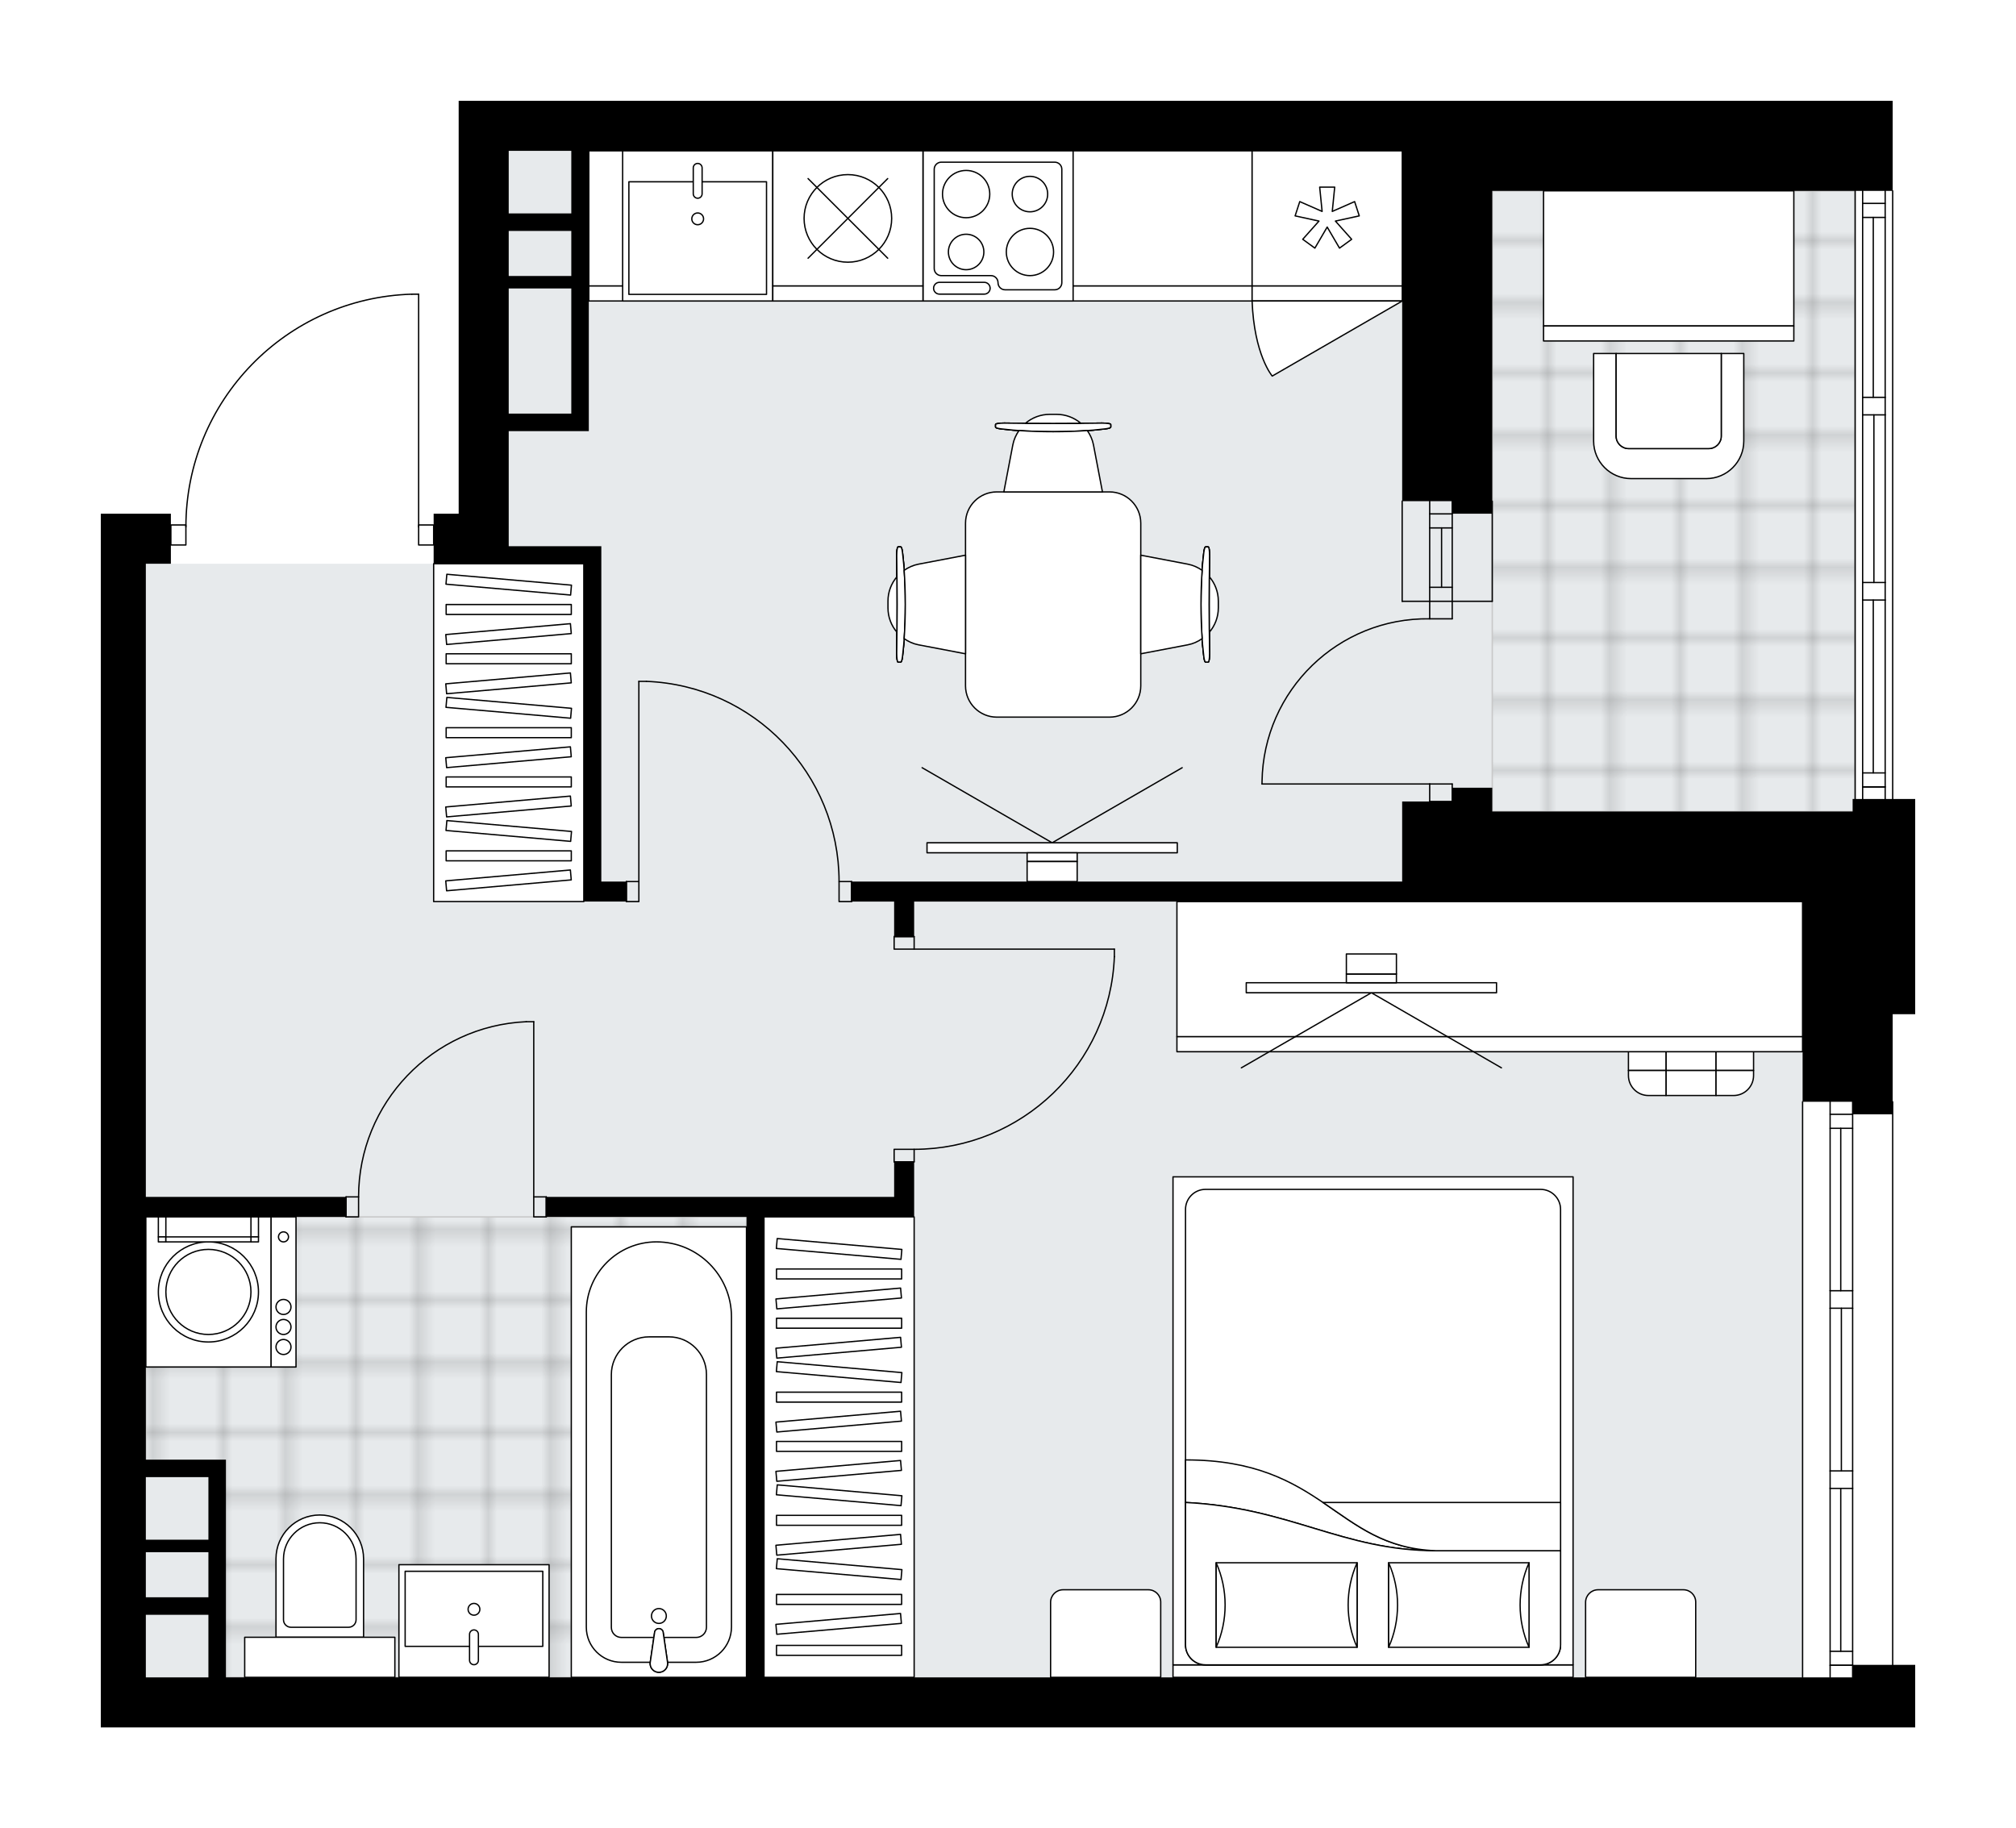 <svg xmlns="http://www.w3.org/2000/svg" xmlns:xlink="http://www.w3.org/1999/xlink" height="1813.79px" id="Layer_1" style="enable-background:new 0 0 2000 1813.79;" version="1.1" viewBox="0 0 2000 1813.79" width="2000px" x="0px" y="0px" xml:space="preserve">
<style type="text/css">
	.st0{fill:none;}
	.st1{opacity:0.25;fill:none;stroke:#070606;stroke-width:0.4;stroke-miterlimit:10;}
	.st2{fill:#FFFFFF;}
	.st3{fill:#E7EAEC;}
	.st4{fill:url(#SVGID_1_);stroke:#C8C8C8;stroke-width:1.3;stroke-miterlimit:10;}
	
		.st5{fill:url(#SVGID_00000030483438425692366380000005724550864766183347_);stroke:#C8C8C8;stroke-width:1.3;stroke-miterlimit:10;}
	.st6{fill:none;stroke:#000000;stroke-width:1.3;stroke-linecap:round;stroke-linejoin:round;stroke-miterlimit:10;}
	.st7{fill:#FFFFFF;stroke:#000000;stroke-width:1.3;stroke-linecap:round;stroke-linejoin:round;stroke-miterlimit:10;}
	.st8{font-family:'Arial-BoldMT';}
	.st9{font-size:130.128px;}
	.st10{font-size:110.108px;}
	.st11{font-family:'ArialMT';}
	.st12{font-size:40px;}
</style>
<pattern height="14.57" id="New_Pattern_Swatch_2" patternUnits="userSpaceOnUse" style="overflow:visible;" viewBox="7.49 -22.06 14.57 14.57" width="14.57" x="-0.36" y="-92.62">
	<g>
		<rect class="st0" height="14.57" width="14.57" x="7.49" y="-22.06" />
		<g>
			<rect class="st1" height="7.29" width="7.29" x="14.77" y="-7.49" />
		</g>
		<g>
			<rect class="st1" height="7.29" width="7.29" x="0.2" y="-7.49" />
		</g>
		<g>
			<rect class="st1" height="7.29" width="7.29" x="22.06" y="-14.77" />
		</g>
		<g>
			<rect class="st1" height="7.29" width="7.29" x="7.49" y="-14.77" />
			<rect class="st1" height="7.29" width="7.29" x="14.77" y="-22.06" />
		</g>
		<g>
			<rect class="st1" height="7.29" width="7.29" x="0.2" y="-22.06" />
		</g>
		<g>
			<rect class="st1" height="7.29" width="7.29" x="22.06" y="-29.35" />
		</g>
		<g>
			<rect class="st1" height="7.29" width="7.29" x="7.49" y="-29.35" />
		</g>
	</g>
</pattern>
<path class="st2" d="M1877.66,1006.21v86.25c0.36,0,0.65,0.29,0.65,0.65v558.62H1900v62.07h-62.07h-446.9H144.69  H100V842.34v-44.69v-288h17.61h27.08h24.83v10.52h14.28c0.65-59.63,23.81-115.93,65.42-158.78c42.2-43.47,98.8-68.4,159.35-70.19  c0,0,0.01,0,0.01,0c0,0,0.01,0,0.01,0h6.73c0.36,0,0.65,0.29,0.65,0.65v228.32h14.25v-10.52h24.83v-360V100h832.92h103.08h397.24  h49.66h39.72v88.73c0.36,0,0.65,0.29,0.65,0.65v603.31h16.73h4.97v213.52h-4.97H1877.66z" id="background" />
<g id="floor">
	<polygon class="st3" points="1840.42,149.65 1788.27,149.65 1391.04,149.65 504.69,149.65 504.69,559.31 144.69,559.31    144.69,1664.14 1788.27,1664.14 1788.27,941.79 1788.27,894.48 1840.42,894.48  " />
	<pattern id="SVGID_1_" patternTransform="matrix(8.759 0 0 8.759 55471.918 41056.508)" xlink:href="#New_Pattern_Swatch_2">
	</pattern>
	<polygon class="st4" points="215.37,1455.38 215.37,1664.14 748,1664.14 748,1207.31 144.69,1207.31 144.69,1455.38  " />
	
		<pattern id="SVGID_00000012443423710948587610000005513890492857123474_" patternTransform="matrix(8.759 0 0 8.759 55471.918 41056.508)" xlink:href="#New_Pattern_Swatch_2">
	</pattern>
	
		<rect height="615.72" style="fill:url(#SVGID_00000012443423710948587610000005513890492857123474_);stroke:#C8C8C8;stroke-width:1.3;stroke-miterlimit:10;" width="360" x="1480.41" y="189.38" />
	<g id="LWPOLYLINE_00000156586198482856244770000016186036529956885380_">
		<rect class="st6" height="19.86" width="14.9" x="169.52" y="520.83" />
	</g>
	<g id="LWPOLYLINE_00000079462131599627467790000010919030890158202788_">
		<rect class="st6" height="19.86" width="14.9" x="415.31" y="520.83" />
	</g>
	<g id="LWPOLYLINE_00000125562889077869222560000009174678716924969090_">
		<path class="st6" d="M408.59,291.86c-124.86,3.7-224.17,105.98-224.17,230.9" />
	</g>
	<g id="LINE_00000071518742449990234300000004728940783707642785_">
		<line class="st6" x1="415.31" x2="415.31" y1="522.76" y2="291.86" />
	</g>
	<g id="LINE_00000119798050919376728260000011823927169665405631_">
		<line class="st6" x1="415.31" x2="408.59" y1="291.86" y2="291.86" />
	</g>
	<g id="LWPOLYLINE_00000078724875260407632880000004129026442060910491_">
		<rect class="st6" height="12.41" width="19.86" x="887.03" y="929.24" />
	</g>
	<g id="LWPOLYLINE_00000036950680594620238020000006352213694875411381_">
		<rect class="st6" height="12.41" width="19.86" x="887.03" y="1140.28" />
	</g>
	<g id="LINE_00000160905272873727606120000017558175057732417160_">
		<line class="st6" x1="906.9" x2="887.03" y1="929.24" y2="929.24" />
	</g>
	<g id="LINE_00000133516916006427288460000009760295882429160578_">
		<line class="st6" x1="906.9" x2="887.03" y1="1152.69" y2="1152.69" />
	</g>
	<g id="LINE_00000060002635986844777480000017098223061068178818_">
		<line class="st6" x1="906.9" x2="1105.52" y1="941.66" y2="941.66" />
	</g>
	<g id="LINE_00000178890257638933232170000016001792420399403923_">
		<line class="st6" x1="1105.52" x2="1105.52" y1="949.1" y2="941.66" />
	</g>
	<g id="ARC_00000140706037050319203300000013525425757684409510_">
		<path class="st6" d="M1105.52,949.1c-4.13,106.72-91.82,191.12-198.62,191.17" />
	</g>
	<g id="LWPOLYLINE_00000161605875027777715220000007032314918944635790_">
		<rect class="st6" height="19.86" width="12.41" x="529.52" y="1187.45" />
	</g>
	<g id="LWPOLYLINE_00000010303315004317410690000012988084286350857394_">
		<rect class="st6" height="19.86" width="12.41" x="343.31" y="1187.45" />
	</g>
	<g id="LINE_00000124866123078902446160000004647009903462717323_">
		<line class="st6" x1="541.93" x2="541.93" y1="1187.45" y2="1207.31" />
	</g>
	<g id="LINE_00000098908381544557688580000016385776225989677753_">
		<line class="st6" x1="343.31" x2="343.31" y1="1187.45" y2="1207.31" />
	</g>
	<g id="LINE_00000031910974837550441450000011625832955835259833_">
		<line class="st6" x1="529.52" x2="529.52" y1="1187.45" y2="1013.66" />
	</g>
	<g id="ARC_00000108289177256212610760000008786829610204867238_">
		<path class="st6" d="M355.72,1187.45c0.06-93.09,73.35-169.66,166.34-173.79" />
	</g>
	<g id="LINE_00000168081128122650153850000003169837673068199568_">
		<line class="st6" x1="529.52" x2="522.07" y1="1013.66" y2="1013.66" />
	</g>
	<g id="LWPOLYLINE_00000121966734229626325480000013043776775644454808_">
		<rect class="st6" height="19.86" width="12.41" x="621.38" y="874.62" />
	</g>
	<g id="LWPOLYLINE_00000043440264049913541230000010883461858797055164_">
		<rect class="st6" height="19.86" width="12.41" x="832.41" y="874.62" />
	</g>
	<g id="LINE_00000098216458453973729590000007826348142409662343_">
		<line class="st6" x1="621.38" x2="621.38" y1="874.62" y2="894.48" />
	</g>
	<g id="LINE_00000027603986564073930130000001606305031491738282_">
		<line class="st6" x1="844.83" x2="844.83" y1="874.62" y2="894.48" />
	</g>
	<g id="LINE_00000146501576976208382290000001931152544252714374_">
		<line class="st6" x1="633.79" x2="633.79" y1="874.62" y2="676" />
	</g>
	<g id="LINE_00000103256831094778104460000002602261058010699199_">
		<line class="st6" x1="641.24" x2="633.79" y1="676" y2="676" />
	</g>
	<g id="ARC_00000169542861810971470130000004237935657038964870_">
		<path class="st6" d="M641.24,676c106.72,4.13,191.12,91.82,191.17,198.62" />
	</g>
	<g id="ARC_00000064355098519802482320000011950146532679504525_">
		<path class="st6" d="M1252,777.8c0-0.81,0.01-1.63,0.02-2.44c1.35-90.51,75.82-162.78,166.33-161.42" />
	</g>
	<g id="LINE_00000059267956693657860480000012777271471284098195_">
		<line class="st6" x1="1418.34" x2="1252" y1="777.8" y2="777.8" />
	</g>
	<g id="LINE_00000129925969871384353620000003127780356573283241_">
		<line class="st6" x1="1418.34" x2="1418.34" y1="596.56" y2="613.94" />
	</g>
	<g id="LINE_00000087396620508512329350000013241566397762874032_">
		<line class="st6" x1="1418.34" x2="1440.69" y1="613.94" y2="613.94" />
	</g>
	<g id="LINE_00000150060045382667785120000004789501762129460101_">
		<line class="st6" x1="1440.69" x2="1440.69" y1="613.94" y2="596.56" />
	</g>
	<g id="LINE_00000086687034012618585720000006470833301740188557_">
		<line class="st6" x1="1440.69" x2="1440.69" y1="795.18" y2="777.8" />
	</g>
	<g id="LINE_00000085964247446342300740000007489625841049288840_">
		<line class="st6" x1="1440.69" x2="1418.34" y1="777.8" y2="777.8" />
	</g>
	<g id="LINE_00000182516813834616220520000009160715915876071066_">
		<line class="st6" x1="1418.34" x2="1418.34" y1="777.8" y2="795.18" />
	</g>
	<g id="LINE_00000126299437141508189690000001560294753100817793_">
		<line class="st6" x1="1440.69" x2="1418.34" y1="795.18" y2="795.18" />
	</g>
	<g id="LINE_00000097485345397508142500000003169348340433525910_">
		<line class="st6" x1="1418.34" x2="1418.34" y1="596.56" y2="497.25" />
	</g>
	<g id="LINE_00000078758265312466634820000002658471321423016883_">
		<line class="st6" x1="1440.69" x2="1440.69" y1="596.56" y2="497.25" />
	</g>
	<g id="LINE_00000029735761993180898200000005862834215071680188_">
		<line class="st6" x1="1430.13" x2="1430.13" y1="582.66" y2="523.75" />
	</g>
	<g id="LINE_00000053529794413433736430000005978293543415026560_">
		<line class="st6" x1="1418.34" x2="1440.69" y1="509.84" y2="509.84" />
	</g>
	<g id="LINE_00000151505364434533033100000013592829515231266997_">
		<line class="st6" x1="1418.34" x2="1440.69" y1="582.66" y2="582.66" />
	</g>
	<g id="LINE_00000070827935817999925060000010463854560194022073_">
		<line class="st6" x1="1391.03" x2="1391.03" y1="596.56" y2="497.25" />
	</g>
	<g id="LINE_00000016066049128737298170000016572307118058153627_">
		<line class="st6" x1="1480.41" x2="1480.41" y1="497.25" y2="596.56" />
	</g>
	<g id="LINE_00000106852476018893024860000004721452357187652523_">
		<line class="st6" x1="1418.33" x2="1440.67" y1="523.75" y2="523.75" />
	</g>
	<g id="LINE_00000014636360235222080090000003733649058218568621_">
		<line class="st6" x1="1391.03" x2="1480.41" y1="596.56" y2="596.56" />
	</g>
	<g id="LINE_00000147934117714262059150000017703005402983886767_">
		<line class="st6" x1="1788.28" x2="1788.28" y1="1664.14" y2="1093.1" />
	</g>
	<g id="LINE_00000021079038209758081340000000741737071773465766_">
		<line class="st6" x1="1815.59" x2="1837.93" y1="1652.17" y2="1652.17" />
	</g>
	<g id="LINE_00000021834918634492673360000003981448287242813118_">
		<line class="st6" x1="1815.59" x2="1837.93" y1="1105.52" y2="1105.52" />
	</g>
	<g id="LINE_00000119834266687804043280000004977286823399088770_">
		<line class="st6" x1="1826.14" x2="1826.14" y1="1476.69" y2="1638.26" />
	</g>
	<g id="LINE_00000012462924854969853440000002355851188802438331_">
		<line class="st6" x1="1826.14" x2="1826.14" y1="1119.42" y2="1280.55" />
	</g>
	<g id="LINE_00000158006353918198287900000017223740465472216458_">
		<line class="st6" x1="1837.93" x2="1815.59" y1="1119.42" y2="1119.42" />
	</g>
	<g id="LINE_00000128468501389223376900000000196426807083372445_">
		<line class="st6" x1="1815.59" x2="1837.93" y1="1652.17" y2="1652.17" />
	</g>
	<g id="LINE_00000076575807610719377790000011237198553814141595_">
		<line class="st6" x1="1837.93" x2="1815.59" y1="1638.26" y2="1638.26" />
	</g>
	<g id="LINE_00000130632596982580202050000004647226600786578086_">
		<line class="st6" x1="1815.59" x2="1837.93" y1="1459.31" y2="1459.31" />
	</g>
	<g id="LINE_00000139278465858901167580000008411276853363492793_">
		<line class="st6" x1="1837.93" x2="1837.93" y1="1459.31" y2="1476.69" />
	</g>
	<g id="LINE_00000002353133629756145460000018278918029127674767_">
		<line class="st6" x1="1837.93" x2="1815.59" y1="1476.69" y2="1476.69" />
	</g>
	<g id="LINE_00000114779448776806082870000007786342712969278098_">
		<line class="st6" x1="1815.59" x2="1815.59" y1="1476.69" y2="1459.31" />
	</g>
	<g id="LINE_00000168074530007736007690000007885922198711950488_">
		<line class="st6" x1="1877.66" x2="1877.66" y1="1093.1" y2="1664.14" />
	</g>
	<g id="LINE_00000176021669399412193960000014492970879665729191_">
		<line class="st6" x1="1815.59" x2="1837.93" y1="1280.55" y2="1280.55" />
	</g>
	<g id="LINE_00000172434162465984552720000017067132622227702456_">
		<line class="st6" x1="1837.93" x2="1837.93" y1="1280.55" y2="1297.93" />
	</g>
	<g id="LINE_00000037690155652177738740000004934288091972472482_">
		<line class="st6" x1="1837.93" x2="1815.59" y1="1297.93" y2="1297.93" />
	</g>
	<g id="LINE_00000171716734670096834310000015052010391473599411_">
		<line class="st6" x1="1815.59" x2="1815.59" y1="1297.93" y2="1280.55" />
	</g>
	<g id="LINE_00000176726974353942037380000004489556557182566823_">
		<line class="st6" x1="1826.76" x2="1826.76" y1="1297.93" y2="1459.31" />
	</g>
	<g id="LWPOLYLINE_00000047058021396655815850000009417359453077738160_">
		<line class="st6" x1="1815.59" x2="1815.59" y1="1280.55" y2="1093.1" />
	</g>
	<g id="LWPOLYLINE_00000061456820256266883880000015192549474667676825_">
		<line class="st6" x1="1815.59" x2="1815.59" y1="1297.93" y2="1459.31" />
	</g>
	<g id="LWPOLYLINE_00000114781071574332836680000002640933807227457691_">
		<line class="st6" x1="1815.59" x2="1815.59" y1="1476.69" y2="1664.14" />
	</g>
	<g id="LWPOLYLINE_00000179637917583861133150000003437772644552748441_">
		<line class="st6" x1="1837.93" x2="1837.93" y1="1280.55" y2="1093.1" />
	</g>
	<g id="LWPOLYLINE_00000064345841976695994530000002934598740678520727_">
		<line class="st6" x1="1837.93" x2="1837.93" y1="1297.93" y2="1459.31" />
	</g>
	<g id="LWPOLYLINE_00000075151370979130828700000016999604901465454519_">
		<line class="st6" x1="1837.93" x2="1837.93" y1="1476.69" y2="1664.14" />
	</g>
	<g id="LINE_00000072242477952837694010000007809225409908940422_">
		<line class="st6" x1="1840.41" x2="1840.41" y1="792.69" y2="189.38" />
	</g>
	<g id="LINE_00000117671187839247459440000018250028729398201784_">
		<line class="st6" x1="1847.86" x2="1870.21" y1="780.72" y2="780.72" />
	</g>
	<g id="LINE_00000042730946430816881930000002630515357655999935_">
		<line class="st6" x1="1847.86" x2="1870.21" y1="201.79" y2="201.79" />
	</g>
	<g id="LINE_00000095309242838477395770000003952512615021596551_">
		<line class="st6" x1="1858.41" x2="1858.41" y1="595.31" y2="766.82" />
	</g>
	<g id="LINE_00000062171416367796297990000016956711761872778415_">
		<line class="st6" x1="1858.41" x2="1858.41" y1="215.7" y2="394.21" />
	</g>
	<g id="LINE_00000067920710361407896400000010025101576638003084_">
		<line class="st6" x1="1870.21" x2="1847.86" y1="215.7" y2="215.7" />
	</g>
	<g id="LINE_00000053525221310073062930000009939390688457217161_">
		<line class="st6" x1="1847.86" x2="1870.21" y1="780.72" y2="780.72" />
	</g>
	<g id="LINE_00000067232479467143217920000000913818282157399186_">
		<line class="st6" x1="1870.21" x2="1847.86" y1="766.82" y2="766.82" />
	</g>
	<g id="LINE_00000147179258581829941630000006123212931460114592_">
		<line class="st6" x1="1847.86" x2="1870.21" y1="577.93" y2="577.93" />
	</g>
	<g id="LINE_00000157999763105775274040000013175891800877899396_">
		<line class="st6" x1="1870.21" x2="1870.21" y1="577.93" y2="595.31" />
	</g>
	<g id="LINE_00000092419264047378706860000011657128186054299580_">
		<line class="st6" x1="1870.21" x2="1847.86" y1="595.31" y2="595.31" />
	</g>
	<g id="LINE_00000047020059381249789930000016907110744093549738_">
		<line class="st6" x1="1847.86" x2="1847.86" y1="595.31" y2="577.93" />
	</g>
	<g id="LINE_00000052798615854959346400000000273045552789392524_">
		<line class="st6" x1="1877.66" x2="1877.66" y1="189.38" y2="792.69" />
	</g>
	<g id="LINE_00000049922699833815640650000012366459772562256787_">
		<line class="st6" x1="1847.86" x2="1870.21" y1="394.21" y2="394.21" />
	</g>
	<g id="LINE_00000118357412012924132160000002704467915574245509_">
		<line class="st6" x1="1870.21" x2="1870.21" y1="394.21" y2="411.59" />
	</g>
	<g id="LINE_00000047051850769132423720000010125932889075037065_">
		<line class="st6" x1="1870.21" x2="1847.86" y1="411.59" y2="411.59" />
	</g>
	<g id="LINE_00000114779002956102353960000004237568370720040628_">
		<line class="st6" x1="1847.86" x2="1847.86" y1="411.59" y2="394.21" />
	</g>
	<g id="LINE_00000111878930830321275630000015622579167606619069_">
		<line class="st6" x1="1859.03" x2="1859.03" y1="411.59" y2="577.93" />
	</g>
	<g id="LWPOLYLINE_00000115498783633221768160000001504558322752686720_">
		<line class="st6" x1="1847.86" x2="1847.86" y1="394.21" y2="189.38" />
	</g>
	<g id="LWPOLYLINE_00000007423852119791576210000001063797602775488648_">
		<line class="st6" x1="1847.86" x2="1847.86" y1="411.59" y2="577.93" />
	</g>
	<g id="LWPOLYLINE_00000088846694979247455130000010913369840437432219_">
		<line class="st6" x1="1847.86" x2="1847.86" y1="595.31" y2="792.69" />
	</g>
	<g id="LWPOLYLINE_00000041257553481612403590000014260629821725652657_">
		<line class="st6" x1="1870.21" x2="1870.21" y1="394.21" y2="189.38" />
	</g>
	<g id="LWPOLYLINE_00000022531889146672384300000006207108243233891718_">
		<line class="st6" x1="1870.21" x2="1870.21" y1="411.59" y2="577.93" />
	</g>
	<g id="LWPOLYLINE_00000139974339031961843020000008753345612817343409_">
		<line class="st6" x1="1870.21" x2="1870.21" y1="595.31" y2="792.69" />
	</g>
	<g>
		<polygon points="1895.03,792.69 1875.17,792.69 1837.93,792.69 1837.93,805.1 1832.97,805.1 1788.28,805.1 1480.41,805.1     1480.41,795.17 1480.41,781.52 1440.69,781.52 1440.69,795.17 1391.03,795.17 1391.03,874.62 844.83,874.62 844.83,894.48     887.03,894.48 887.03,929.24 906.9,929.24 906.9,894.48 1788.28,894.48 1788.28,1093.1 1837.93,1093.1 1837.93,1105.52     1875.17,1105.52 1877.66,1105.52 1877.66,1006.21 1895.03,1006.21 1900,1006.21 1900,792.69   " />
		<path d="M579.17,559.31v315.31v19.86h42.21v-19.86h-24.83V673.85V559.31v-17.38h-29.79h-62.07v-32.28v-81.93h79.45v-17.38V286.21    v-57.1v-79.45h806.9v347.59h49.66v12.41h39.72v-12.41V189.38h307.86h49.66h39.72V100h-39.72h-49.66h-397.24h-103.08H455.03v49.66    v360h-24.83v49.66h74.48H579.17z M566.76,410.34h-62.07V286.21h62.07V410.34z M566.76,273.79h-62.07V229.1h62.07V273.79z     M566.76,149.66v62.07h-62.07v-62.07H566.76z" />
		<path d="M1837.93,1664.14h-446.9h-41.5h-591.6v-394.88v-61.95H906.9v-19.86v-34.76h-19.86v34.76h-345.1v19.86h198.62v456.83    H224.14v-51.75v-27.7v-57.1v-62.07v-17.38h-79.45v-178.88v-61.95h198.62v-19.86H144.69v-345.1v-44.69V559.31h24.83v-32.28v-17.38    h-24.83h-27.08H100v288v44.69v871.45h44.69h1246.34h446.9H1900v-62.07h-62.07V1664.14z M206.76,1584.69h-1.34h-60.73V1540h62.07    V1584.69z M206.76,1465.52v62.07h-62.07v-62.07H206.76z M144.69,1664.14v-62.07h62.07v62.07H144.69z" />
	</g>
</g>
<g id="mebel">
	<g>
		<rect class="st7" height="134.07" width="658.04" x="584.14" y="149.65" />
		<rect class="st7" height="14.9" width="658.04" x="584.14" y="283.72" />
	</g>
	<g>
		<rect class="st7" height="148.97" width="148.97" x="915.63" y="149.65" />
		<path class="st7" d="M926.8,167.93v98.48c0,3.89,3.15,7.03,7.03,7.03h49.24c3.89,0,7.03,3.15,7.03,7.03l0,0    c0,3.89,3.15,7.03,7.03,7.03h49.24c3.89,0,7.03-3.15,7.03-7.03V167.93c0-3.89-3.15-7.03-7.03-7.03H933.84    C929.95,160.89,926.8,164.04,926.8,167.93z" />
		<path class="st7" d="M976.42,291.82h-44.38c-3.24,0-5.86-2.62-5.86-5.86v0c0-3.24,2.62-5.86,5.86-5.86h44.38    c3.24,0,5.86,2.62,5.86,5.86v0C982.29,289.19,979.66,291.82,976.42,291.82z" />
		<circle class="st7" cx="958.46" cy="192.55" r="23.45" />
		<circle class="st7" cx="1021.77" cy="249.99" r="23.45" />
		<circle class="st7" cx="958.46" cy="249.99" r="17.59" />
		<circle class="st7" cx="1021.77" cy="192.55" r="17.59" />
	</g>
	<g>
		<rect class="st7" height="134.07" width="148.97" x="1242.18" y="149.65" />
		<rect class="st7" height="14.9" width="148.97" x="1242.18" y="283.72" />
		<polygon class="st7" points="1311.62,209.75 1309.21,185.65 1324.11,185.65 1321.7,209.75 1343.87,200.01 1348.48,214.18     1324.81,219.33 1340.93,237.41 1328.88,246.17 1316.66,225.26 1304.44,246.17 1292.39,237.41 1308.51,219.33 1284.84,214.18     1289.45,200.01   " />
		<path class="st7" d="M1391.14,298.62l-129.01,74.48c0,0-17.98-20.97-19.96-74.48H1391.14z" />
	</g>
	<g>
		<rect class="st7" height="148.97" width="148.98" x="617.69" y="149.65" />
		<rect class="st7" height="111.72" width="136.55" x="623.88" y="180.35" />
		<path class="st7" d="M692.15,196.67L692.15,196.67c-2.42,0-4.39-1.97-4.39-4.39v-25.74c0-2.42,1.97-4.39,4.39-4.39l0,0    c2.42,0,4.39,1.97,4.39,4.39v25.74C696.54,194.7,694.58,196.67,692.15,196.67z" />
		<circle class="st7" cx="692.15" cy="217.12" r="5.84" />
	</g>
	<g>
		<rect class="st7" height="134.07" width="148.97" x="766.66" y="149.65" />
		<rect class="st7" height="14.9" width="148.97" x="766.66" y="283.72" />
		<circle class="st7" cx="841.15" cy="216.68" r="43.45" />
		<line class="st7" x1="880.65" x2="801.65" y1="177.18" y2="256.18" />
		<line class="st7" x1="880.65" x2="801.65" y1="256.18" y2="177.18" />
	</g>
	<g>
		<g>
			<g>
				<g>
					<path class="st7" d="M1707.59,350.71v81.93c0,6.86-5.56,12.41-12.41,12.41h-79.45c-6.86,0-12.41-5.56-12.41-12.41v-81.93       h-22.34v86.92c0,20.55,16.66,37.21,37.21,37.21h74.54c20.55,0,37.21-16.66,37.21-37.21v-86.92H1707.59z" />
				</g>
				<path class="st7" d="M1615.72,445.05h79.45c6.86,0,12.41-5.56,12.41-12.41v-81.93h-104.28v81.93      C1603.31,439.49,1608.87,445.05,1615.72,445.05z" />
			</g>
		</g>
		<g>
			<rect class="st7" height="134.07" width="248.28" x="1531.31" y="189.33" />
			<rect class="st7" height="14.9" width="248.28" x="1531.31" y="323.4" />
		</g>
	</g>
	<g>
		<path class="st7" d="M1670.07,1577.24h-84.65c-6.86,0-12.41,5.56-12.41,12.41v74.48h109.24v-74.72    C1682.25,1582.69,1676.8,1577.24,1670.07,1577.24z" />
		<path class="st7" d="M1139.32,1577.24h-84.65c-6.86,0-12.41,5.56-12.41,12.41v74.48h109.24v-74.72    C1151.5,1582.69,1146.05,1577.24,1139.32,1577.24z" />
		<g>
			
				<rect class="st7" height="12.41" transform="matrix(-1 -1.224647e-16 1.224647e-16 -1 2724.285 3315.851)" width="396.9" x="1163.69" y="1651.72" />
			
				<rect class="st7" height="484.14" transform="matrix(-1 -1.224647e-16 1.224647e-16 -1 2724.285 2819.299)" width="396.9" x="1163.69" y="1167.58" />
			<path class="st7" d="M1528.32,1651.72h-332.35c-10.97,0-19.86-8.89-19.86-19.86v-432c0-10.97,8.89-19.86,19.86-19.86h332.35     c10.97,0,19.86,8.89,19.86,19.86v432C1548.18,1642.83,1539.29,1651.72,1528.32,1651.72z" />
			<path class="st7" d="M1176.11,1490.64c103.81,5.08,155.26,47.86,248.73,47.89c-100.02-3.38-110.7-90.29-248.73-90.11     L1176.11,1490.64z" />
			<g>
				<path class="st7" d="M1176.11,1490.64c103.81,5.08,155.26,47.86,248.73,47.89l123.35,0v93.33c0,10.97-8.89,19.86-19.86,19.86      h-332.35c-10.97,0-19.86-8.89-19.86-19.86L1176.11,1490.64L1176.11,1490.64z" />
			</g>
			
				<rect class="st7" height="83.84" transform="matrix(-1 -1.224647e-16 1.224647e-16 -1 2894.512 3184.764)" width="139.28" x="1377.61" y="1550.46" />
			<path class="st7" d="M1377.61,1550.46c11.8,26.33,11.8,57.5,0,83.84V1550.46z" />
			<path class="st7" d="M1516.9,1634.3c-11.8-26.33-11.8-57.5,0-83.84V1634.3z" />
			
				<rect class="st7" height="83.84" transform="matrix(-1 -1.224647e-16 1.224647e-16 -1 2552.844 3184.764)" width="139.82" x="1206.51" y="1550.46" />
			<path class="st7" d="M1206.51,1550.46c11.84,26.33,11.84,57.5,0,83.84V1550.46z" />
			<path class="st7" d="M1346.33,1634.3c-11.84-26.33-11.84-57.5,0-83.84L1346.33,1634.3z" />
			<g>
				<path class="st7" d="M1424.83,1538.53h123.35v-47.89H1312.5C1345.89,1513.24,1373.69,1536.8,1424.83,1538.53z" />
			</g>
		</g>
	</g>
	<g>
		<rect class="st7" height="335.17" width="148.97" x="430.21" y="559.3" />
		<g>
			<rect class="st7" height="9.87" width="124.14" x="442.62" y="599.75" />
			<rect class="st7" height="9.87" width="124.14" x="442.62" y="648.64" />
			<rect class="st7" height="9.87" width="124.14" x="442.62" y="721.96" />
			<rect class="st7" height="9.87" width="124.14" x="442.62" y="770.84" />
			<rect class="st7" height="9.87" width="124.14" x="442.62" y="844.16" />
			
				<rect class="st7" height="9.87" transform="matrix(0.996 0.087 -0.087 0.996 52.492 -41.779)" width="124.14" x="442.62" y="575.31" />
			
				<rect class="st7" height="9.87" transform="matrix(0.996 0.087 -0.087 0.996 63.143 -41.314)" width="124.14" x="442.62" y="697.52" />
			
				<rect class="st7" height="9.87" transform="matrix(0.996 0.087 -0.087 0.996 73.794 -40.849)" width="124.14" x="442.62" y="819.72" />
			
				<rect class="st7" height="9.87" transform="matrix(0.996 -0.087 0.087 0.996 -52.911 46.381)" width="124.14" x="442.62" y="624.19" />
			
				<rect class="st7" height="9.87" transform="matrix(0.996 -0.087 0.087 0.996 -57.172 46.567)" width="124.14" x="442.62" y="673.08" />
			
				<rect class="st7" height="9.87" transform="matrix(0.996 -0.087 0.087 0.996 -63.562 46.846)" width="124.14" x="442.62" y="746.4" />
			
				<rect class="st7" height="9.87" transform="matrix(0.996 -0.087 0.087 0.996 -67.823 47.032)" width="124.14" x="442.62" y="795.28" />
			
				<rect class="st7" height="9.87" transform="matrix(0.996 -0.087 0.087 0.996 -74.213 47.311)" width="124.14" x="442.62" y="868.61" />
		</g>
	</g>
	<g>
		<rect class="st7" height="456.83" width="148.97" x="757.93" y="1207.3" />
		<g>
			<rect class="st7" height="9.87" width="124.14" x="770.34" y="1258.99" />
			<rect class="st7" height="9.87" width="124.14" x="770.34" y="1307.87" />
			<rect class="st7" height="9.87" width="124.14" x="770.34" y="1381.19" />
			<rect class="st7" height="9.87" width="124.14" x="770.34" y="1430.07" />
			<rect class="st7" height="9.87" width="124.14" x="770.34" y="1503.4" />
			
				<rect class="st7" height="9.87" transform="matrix(0.996 0.087 -0.087 0.996 111.195 -67.833)" width="124.14" x="770.34" y="1234.54" />
			
				<rect class="st7" height="9.87" transform="matrix(0.996 0.087 -0.087 0.996 121.846 -67.368)" width="124.14" x="770.34" y="1356.75" />
			
				<rect class="st7" height="9.87" transform="matrix(0.996 0.087 -0.087 0.996 132.497 -66.903)" width="124.14" x="770.34" y="1478.96" />
			
				<rect class="st7" height="9.87" transform="matrix(0.996 -0.087 0.087 0.996 -109.12 77.452)" width="124.14" x="770.34" y="1283.43" />
			
				<rect class="st7" height="9.87" transform="matrix(0.996 -0.087 0.087 0.996 -113.381 77.638)" width="124.14" x="770.34" y="1332.31" />
			
				<rect class="st7" height="9.87" transform="matrix(0.996 -0.087 0.087 0.996 -119.771 77.917)" width="124.14" x="770.34" y="1405.63" />
			
				<rect class="st7" height="9.87" transform="matrix(0.996 -0.087 0.087 0.996 -124.032 78.103)" width="124.14" x="770.34" y="1454.51" />
			
				<rect class="st7" height="9.87" transform="matrix(0.996 0.087 -0.087 0.996 138.887 -66.624)" width="124.14" x="770.34" y="1552.28" />
			
				<rect class="st7" height="9.87" transform="matrix(0.996 -0.087 0.087 0.996 -130.422 78.382)" width="124.14" x="770.34" y="1527.84" />
			<rect class="st7" height="9.87" width="124.14" x="770.34" y="1581.89" />
			<rect class="st7" height="9.87" width="124.14" x="770.34" y="1632.42" />
			
				<rect class="st7" height="9.87" transform="matrix(0.996 -0.087 0.087 0.996 -137.263 78.681)" width="124.14" x="770.34" y="1606.33" />
		</g>
	</g>
	<g>
		<path class="st7" d="M957.86,680.45V519.07c0-17.14,13.89-31.03,31.03-31.03h111.79c17.14,0,31.03,13.89,31.03,31.03v161.38    c0,17.14-13.89,31.03-31.03,31.03H988.9C971.76,711.48,957.86,697.59,957.86,680.45z" />
		<g>
			<g id="LINE_00000169528332943654764730000002530919811679444383_">
				<path class="st7" d="M1194.26,651.35c-3.78-30.05-3.78-73.19,0-103.24c0.44-3.47,1.09-5.48,1.78-5.48h0.17h2.45      c0.74,0,1.34,3.89,1.34,8.69c-0.51,32.19-0.51,64.64,0,96.83c0,4.8-0.6,8.69-1.34,8.69h-2.45h-0.17      C1195.34,656.83,1194.69,654.82,1194.26,651.35z" />
			</g>
			<g id="LINE_00000179619264395124003310000005533287644365293748_">
				<path class="st7" d="M1194.26,651.35c-3.78-30.05-3.78-73.19,0-103.24c0.44-3.47,1.09-5.48,1.78-5.48h0.17h2.45      c0.74,0,1.34,3.89,1.34,8.69c-0.51,32.19-0.51,64.64,0,96.83c0,4.8-0.6,8.69-1.34,8.69h-2.45h-0.17      C1195.34,656.83,1194.69,654.82,1194.26,651.35z" />
			</g>
			<g id="LINE_00000111912277806557232000000017073086164934420354_">
				<path class="st7" d="M1194.26,651.35c-3.78-30.05-3.78-73.19,0-103.24c0.44-3.47,1.09-5.48,1.78-5.48h0.17h2.45      c0.74,0,1.34,3.89,1.34,8.69c-0.51,32.19-0.51,64.64,0,96.83c0,4.8-0.6,8.69-1.34,8.69h-2.45h-0.17      C1195.34,656.83,1194.69,654.82,1194.26,651.35z" />
			</g>
			<path class="st7" d="M1199.83,627.17c5.52-6.54,8.82-14.94,8.82-24.02v-6.84c0-9.08-3.3-17.48-8.82-24.02     C1199.67,590.58,1199.67,608.87,1199.83,627.17z" />
			<path class="st7" d="M1131.72,648.64l46.67-8.91c5.28-1.01,10.03-3.2,14.22-6.12c-1.52-21.54-1.52-46.23,0-67.77     c-4.19-2.92-8.94-5.11-14.22-6.12l-46.67-8.91V648.64z" />
		</g>
		<g>
			<g id="LINE_00000041262477002489673890000011852309632733525939_">
				<path class="st7" d="M1096.41,425.5c-30.05,3.78-73.19,3.78-103.24,0c-3.47-0.44-5.48-1.09-5.48-1.78v-0.17v-2.45      c0-0.74,3.89-1.34,8.69-1.34c32.19,0.51,64.64,0.51,96.83,0c4.8,0,8.69,0.6,8.69,1.34v2.45v0.17      C1101.89,424.41,1099.88,425.06,1096.41,425.5z" />
			</g>
			<g id="LINE_00000016050530869765266460000010353846974925391791_">
				<path class="st7" d="M1096.41,425.5c-30.05,3.78-73.19,3.78-103.24,0c-3.47-0.44-5.48-1.09-5.48-1.78v-0.17v-2.45      c0-0.74,3.89-1.34,8.69-1.34c32.19,0.51,64.64,0.51,96.83,0c4.8,0,8.69,0.6,8.69,1.34v2.45v0.17      C1101.89,424.41,1099.88,425.06,1096.41,425.5z" />
			</g>
			<g id="LINE_00000030461602798850509230000012686359003532462013_">
				<path class="st7" d="M1096.41,425.5c-30.05,3.78-73.19,3.78-103.24,0c-3.47-0.44-5.48-1.09-5.48-1.78v-0.17v-2.45      c0-0.74,3.89-1.34,8.69-1.34c32.19,0.51,64.64,0.51,96.83,0c4.8,0,8.69,0.6,8.69,1.34v2.45v0.17      C1101.89,424.41,1099.88,425.06,1096.41,425.5z" />
			</g>
			<path class="st7" d="M1072.23,419.92c-6.54-5.52-14.94-8.82-24.02-8.82h-6.84c-9.08,0-17.48,3.3-24.02,8.82     C1035.64,420.09,1053.94,420.09,1072.23,419.92z" />
			<path class="st7" d="M1093.7,488.04l-8.91-46.67c-1.01-5.28-3.2-10.03-6.12-14.22c-21.54,1.52-46.23,1.52-67.77,0     c-2.92,4.19-5.11,8.94-6.12,14.22l-8.91,46.67H1093.7z" />
		</g>
		<g>
			<g id="LINE_00000100362967537567729920000007851724785485292444_">
				<path class="st7" d="M895.33,548.11c3.78,30.05,3.78,73.19,0,103.24c-0.44,3.47-1.09,5.48-1.78,5.48h-0.17h-2.45      c-0.74,0-1.34-3.89-1.34-8.69c0.51-32.19,0.51-64.64,0-96.83c0-4.8,0.6-8.69,1.34-8.69h2.45h0.17      C894.24,542.62,894.89,544.64,895.33,548.11z" />
			</g>
			<g id="LINE_00000138546570023812825480000004512454980666997915_">
				<path class="st7" d="M895.33,548.11c3.78,30.05,3.78,73.19,0,103.24c-0.44,3.47-1.09,5.48-1.78,5.48h-0.17h-2.45      c-0.74,0-1.34-3.89-1.34-8.69c0.51-32.19,0.51-64.64,0-96.83c0-4.8,0.6-8.69,1.34-8.69h2.45h0.17      C894.24,542.62,894.89,544.64,895.33,548.11z" />
			</g>
			<g id="LINE_00000150068896181334053540000007479667314297857445_">
				<path class="st7" d="M895.33,548.11c3.78,30.05,3.78,73.19,0,103.24c-0.44,3.47-1.09,5.48-1.78,5.48h-0.17h-2.45      c-0.74,0-1.34-3.89-1.34-8.69c0.51-32.19,0.51-64.64,0-96.83c0-4.8,0.6-8.69,1.34-8.69h2.45h0.17      C894.24,542.62,894.89,544.64,895.33,548.11z" />
			</g>
			<path class="st7" d="M889.75,572.29c-5.52,6.54-8.82,14.94-8.82,24.02v6.84c0,9.08,3.3,17.48,8.82,24.02     C889.91,608.87,889.91,590.58,889.75,572.29z" />
			<path class="st7" d="M957.86,550.82l-46.67,8.91c-5.28,1.01-10.03,3.2-14.22,6.12c1.52,21.54,1.52,46.23,0,67.77     c4.19,2.92,8.94,5.11,14.22,6.12l46.67,8.91V550.82z" />
		</g>
	</g>
	<g>
		<g>
			<g id="LINE_00000119115580700481439370000001177639981371328922_">
				<line class="st7" x1="1043.8" x2="914.79" y1="836.13" y2="761.65" />
			</g>
			<g id="LINE_00000181773218017477895680000005759248564741716883_">
				<line class="st7" x1="1043.8" x2="1172.81" y1="836.13" y2="761.65" />
			</g>
		</g>
		
			<rect class="st7" height="248.28" transform="matrix(-1.348079e-10 1 -1 -1.348079e-10 1884.896 -202.7)" width="9.93" x="1038.83" y="716.96" />
		
			<rect class="st7" height="49.66" transform="matrix(1.356444e-10 -1 1 1.356444e-10 193.389 1894.206)" width="8.69" x="1039.45" y="825.58" />
		
			<rect class="st7" height="49.66" transform="matrix(-1.348079e-10 1 -1 -1.348079e-10 1908.482 -179.114)" width="19.86" x="1033.87" y="839.86" />
	</g>
	<g>
		<g>
			<rect class="st7" height="49.66" width="49.66" x="1652.76" y="1012.41" />
			<rect class="st7" height="24.83" width="49.66" x="1652.76" y="1062.06" />
			<rect class="st7" height="24.83" width="49.66" x="1652.76" y="987.58" />
			
				<rect class="st7" height="49.66" transform="matrix(-1 -4.449653e-11 4.449653e-11 -1 3442.067 2074.472)" width="37.24" x="1702.41" y="1012.41" />
			<path class="st7" d="M1702.41,1086.89h17.38c10.97,0,19.86-8.89,19.86-19.86v-4.97h-37.24V1086.89z" />
			<path class="st7" d="M1702.41,1012.41h37.24v-4.97c0-10.97-8.89-19.86-19.86-19.86h-17.38V1012.41z" />
			
				<rect class="st7" height="49.66" transform="matrix(-1 -4.493573e-11 4.493573e-11 -1 3268.274 2074.472)" width="37.24" x="1615.52" y="1012.41" />
			<path class="st7" d="M1635.38,1086.89h17.38v-24.83h-37.24v4.97C1615.52,1078,1624.41,1086.89,1635.38,1086.89z" />
			<path class="st7" d="M1615.52,1012.41h37.24v-24.83h-17.38c-10.97,0-19.86,8.89-19.86,19.86V1012.41z" />
		</g>
		<g>
			
				<rect class="st7" height="134.07" transform="matrix(-1 -1.991049e-10 1.991049e-10 -1 2955.862 1923.023)" width="620.69" x="1167.59" y="894.48" />
			
				<rect class="st7" height="14.9" transform="matrix(-1 -9.409863e-11 9.409863e-11 -1 2955.862 2071.989)" width="620.69" x="1167.59" y="1028.55" />
		</g>
		<g>
			<g>
				<g id="LINE_00000164491488080147498400000010449445773871201707_">
					<line class="st7" x1="1360.5" x2="1489.51" y1="984.93" y2="1059.42" />
				</g>
				<g id="LINE_00000080886981201198788280000011141457963938338177_">
					<line class="st7" x1="1360.5" x2="1231.5" y1="984.93" y2="1059.42" />
				</g>
			</g>
			
				<rect class="st7" height="248.28" transform="matrix(8.974960e-11 -1 1 8.974960e-11 380.535 2340.473)" width="9.93" x="1355.54" y="855.83" />
			
				<rect class="st7" height="49.66" transform="matrix(-8.791830e-11 1 -1 -8.791830e-11 2331.162 -389.845)" width="8.69" x="1356.16" y="945.83" />
			
				<rect class="st7" height="49.66" transform="matrix(9.139806e-11 -1 1 9.139806e-11 404.121 2316.887)" width="19.86" x="1350.57" y="931.56" />
		</g>
	</g>
	<g>
		<path class="st7" d="M317.24,1503.06L317.24,1503.06c-24,0-43.45,19.45-43.45,43.45v77.88h86.9v-77.88    C360.69,1522.51,341.24,1503.06,317.24,1503.06z" />
		<rect class="st7" height="39.72" width="148.97" x="242.76" y="1624.38" />
		<path class="st7" d="M317.24,1510.76L317.24,1510.76c-19.88,0-36,16.12-36,36V1607c0,4.11,3.33,7.45,7.45,7.45h57.1    c4.11,0,7.45-3.33,7.45-7.45v-60.24C353.24,1526.88,337.12,1510.76,317.24,1510.76z" />
	</g>
	<g>
		<rect class="st7" height="446.9" width="173.79" x="566.76" y="1217.19" />
		<g id="ARC_00000057124711272355020080000013865779571509605307_">
			<path class="st7" d="M645.08,1649.21c-0.12,0.83-0.12,1.67,0,2.5c0.69,4.74,5.09,8.01,9.83,7.32c4.74-0.69,8.01-5.09,7.32-9.83     l-4.42-30.32c-0.42-1.4-1.51-2.5-2.91-2.91c-2.29-0.68-4.71,0.62-5.39,2.91L645.08,1649.21z" />
		</g>
		<path class="st7" d="M690.64,1649.19h-28.41l-4.42-30.3c-0.42-1.4-1.51-2.5-2.91-2.91c-2.29-0.68-4.71,0.62-5.39,2.91l-4.42,30.3    h-28.67c-19.2,0-34.76-15.56-34.76-34.76v-312.77c0-38.42,31.15-69.57,69.57-69.57c41.11,0,74.43,33.32,74.43,74.43v307.66    C725.66,1633.52,709.98,1649.19,690.64,1649.19z" />
		<path class="st7" d="M690.72,1624.54h-32.09l-0.82-5.65c-0.42-1.4-1.51-2.5-2.91-2.91c-2.29-0.68-4.71,0.62-5.39,2.91l-0.82,5.65    h-32.26c-5.48,0-9.93-4.45-9.93-9.93v-250.82c0-20.69,16.78-37.47,37.47-37.47h19.63c20.57,0,37.24,16.67,37.24,37.24v250.87    C700.83,1620.02,696.3,1624.54,690.72,1624.54z" />
		<g id="ARC_00000137108301698479791830000016722925839578310317_">
			<path class="st7" d="M645.08,1649.21c-0.12,0.83-0.12,1.67,0,2.5c0.69,4.74,5.09,8.01,9.83,7.32c4.74-0.69,8.01-5.09,7.32-9.83     l-4.42-30.32c-0.42-1.4-1.51-2.5-2.91-2.91c-2.29-0.68-4.71,0.62-5.39,2.91L645.08,1649.21z" />
		</g>
		<circle class="st7" cx="653.66" cy="1603.26" r="7.37" />
	</g>
	<g>
		<rect class="st7" height="111.72" width="148.98" x="395.75" y="1552.36" />
		<rect class="st7" height="74.48" width="136.55" x="401.93" y="1558.9" />
		<path class="st7" d="M470.21,1617.07L470.21,1617.07c-2.42,0-4.39,1.97-4.39,4.39v25.74c0,2.42,1.97,4.39,4.39,4.39l0,0    c2.42,0,4.39-1.97,4.39-4.39v-25.74C474.6,1619.04,472.63,1617.07,470.21,1617.07z" />
		<circle class="st7" cx="470.21" cy="1596.62" r="5.84" />
	</g>
	<g>
		<g>
			
				<rect class="st7" height="24.83" transform="matrix(8.962082e-11 -1 1 8.962082e-11 -1000.521 1563.004)" width="148.97" x="206.76" y="1269.35" />
			
				<rect class="st7" height="124.14" transform="matrix(8.962082e-11 -1 1 8.962082e-11 -1075.004 1488.521)" width="148.97" x="132.28" y="1219.69" />
			<g id="CIRCLE_00000172413522098250811970000002816348826423828614_">
				<circle class="st7" cx="206.76" cy="1281.76" r="49.66" />
			</g>
			<g id="CIRCLE_00000168831741840467182510000008342576668104223397_">
				<circle class="st7" cx="206.76" cy="1281.76" r="42.21" />
			</g>
			<g id="CIRCLE_00000120518894037348870810000013948362207159848081_">
				<circle class="st7" cx="281.24" cy="1227.14" r="4.97" />
			</g>
			<g id="CIRCLE_00000058591788002024800800000014746147313121212590_">
				<circle class="st7" cx="281.24" cy="1296.66" r="7.45" />
			</g>
			<g id="CIRCLE_00000135670437868321153720000009570269695940014489_">
				<circle class="st7" cx="281.24" cy="1316.52" r="7.45" />
			</g>
			<g id="CIRCLE_00000145059147253999630400000001222318477637336986_">
				<circle class="st7" cx="281.24" cy="1336.38" r="7.45" />
			</g>
		</g>
		<g>
			<rect class="st7" height="19.86" width="7.45" x="157.1" y="1207.28" />
			<rect class="st7" height="4.97" width="7.45" x="157.1" y="1227.14" />
			<rect class="st7" height="19.86" width="7.45" x="248.97" y="1207.28" />
			<rect class="st7" height="4.97" width="7.45" x="248.97" y="1227.14" />
			
				<rect class="st7" height="4.97" transform="matrix(-1 -1.347643e-10 1.347643e-10 -1 413.517 2459.25)" width="84.41" x="164.55" y="1227.14" />
		</g>
	</g>
</g>
</svg>